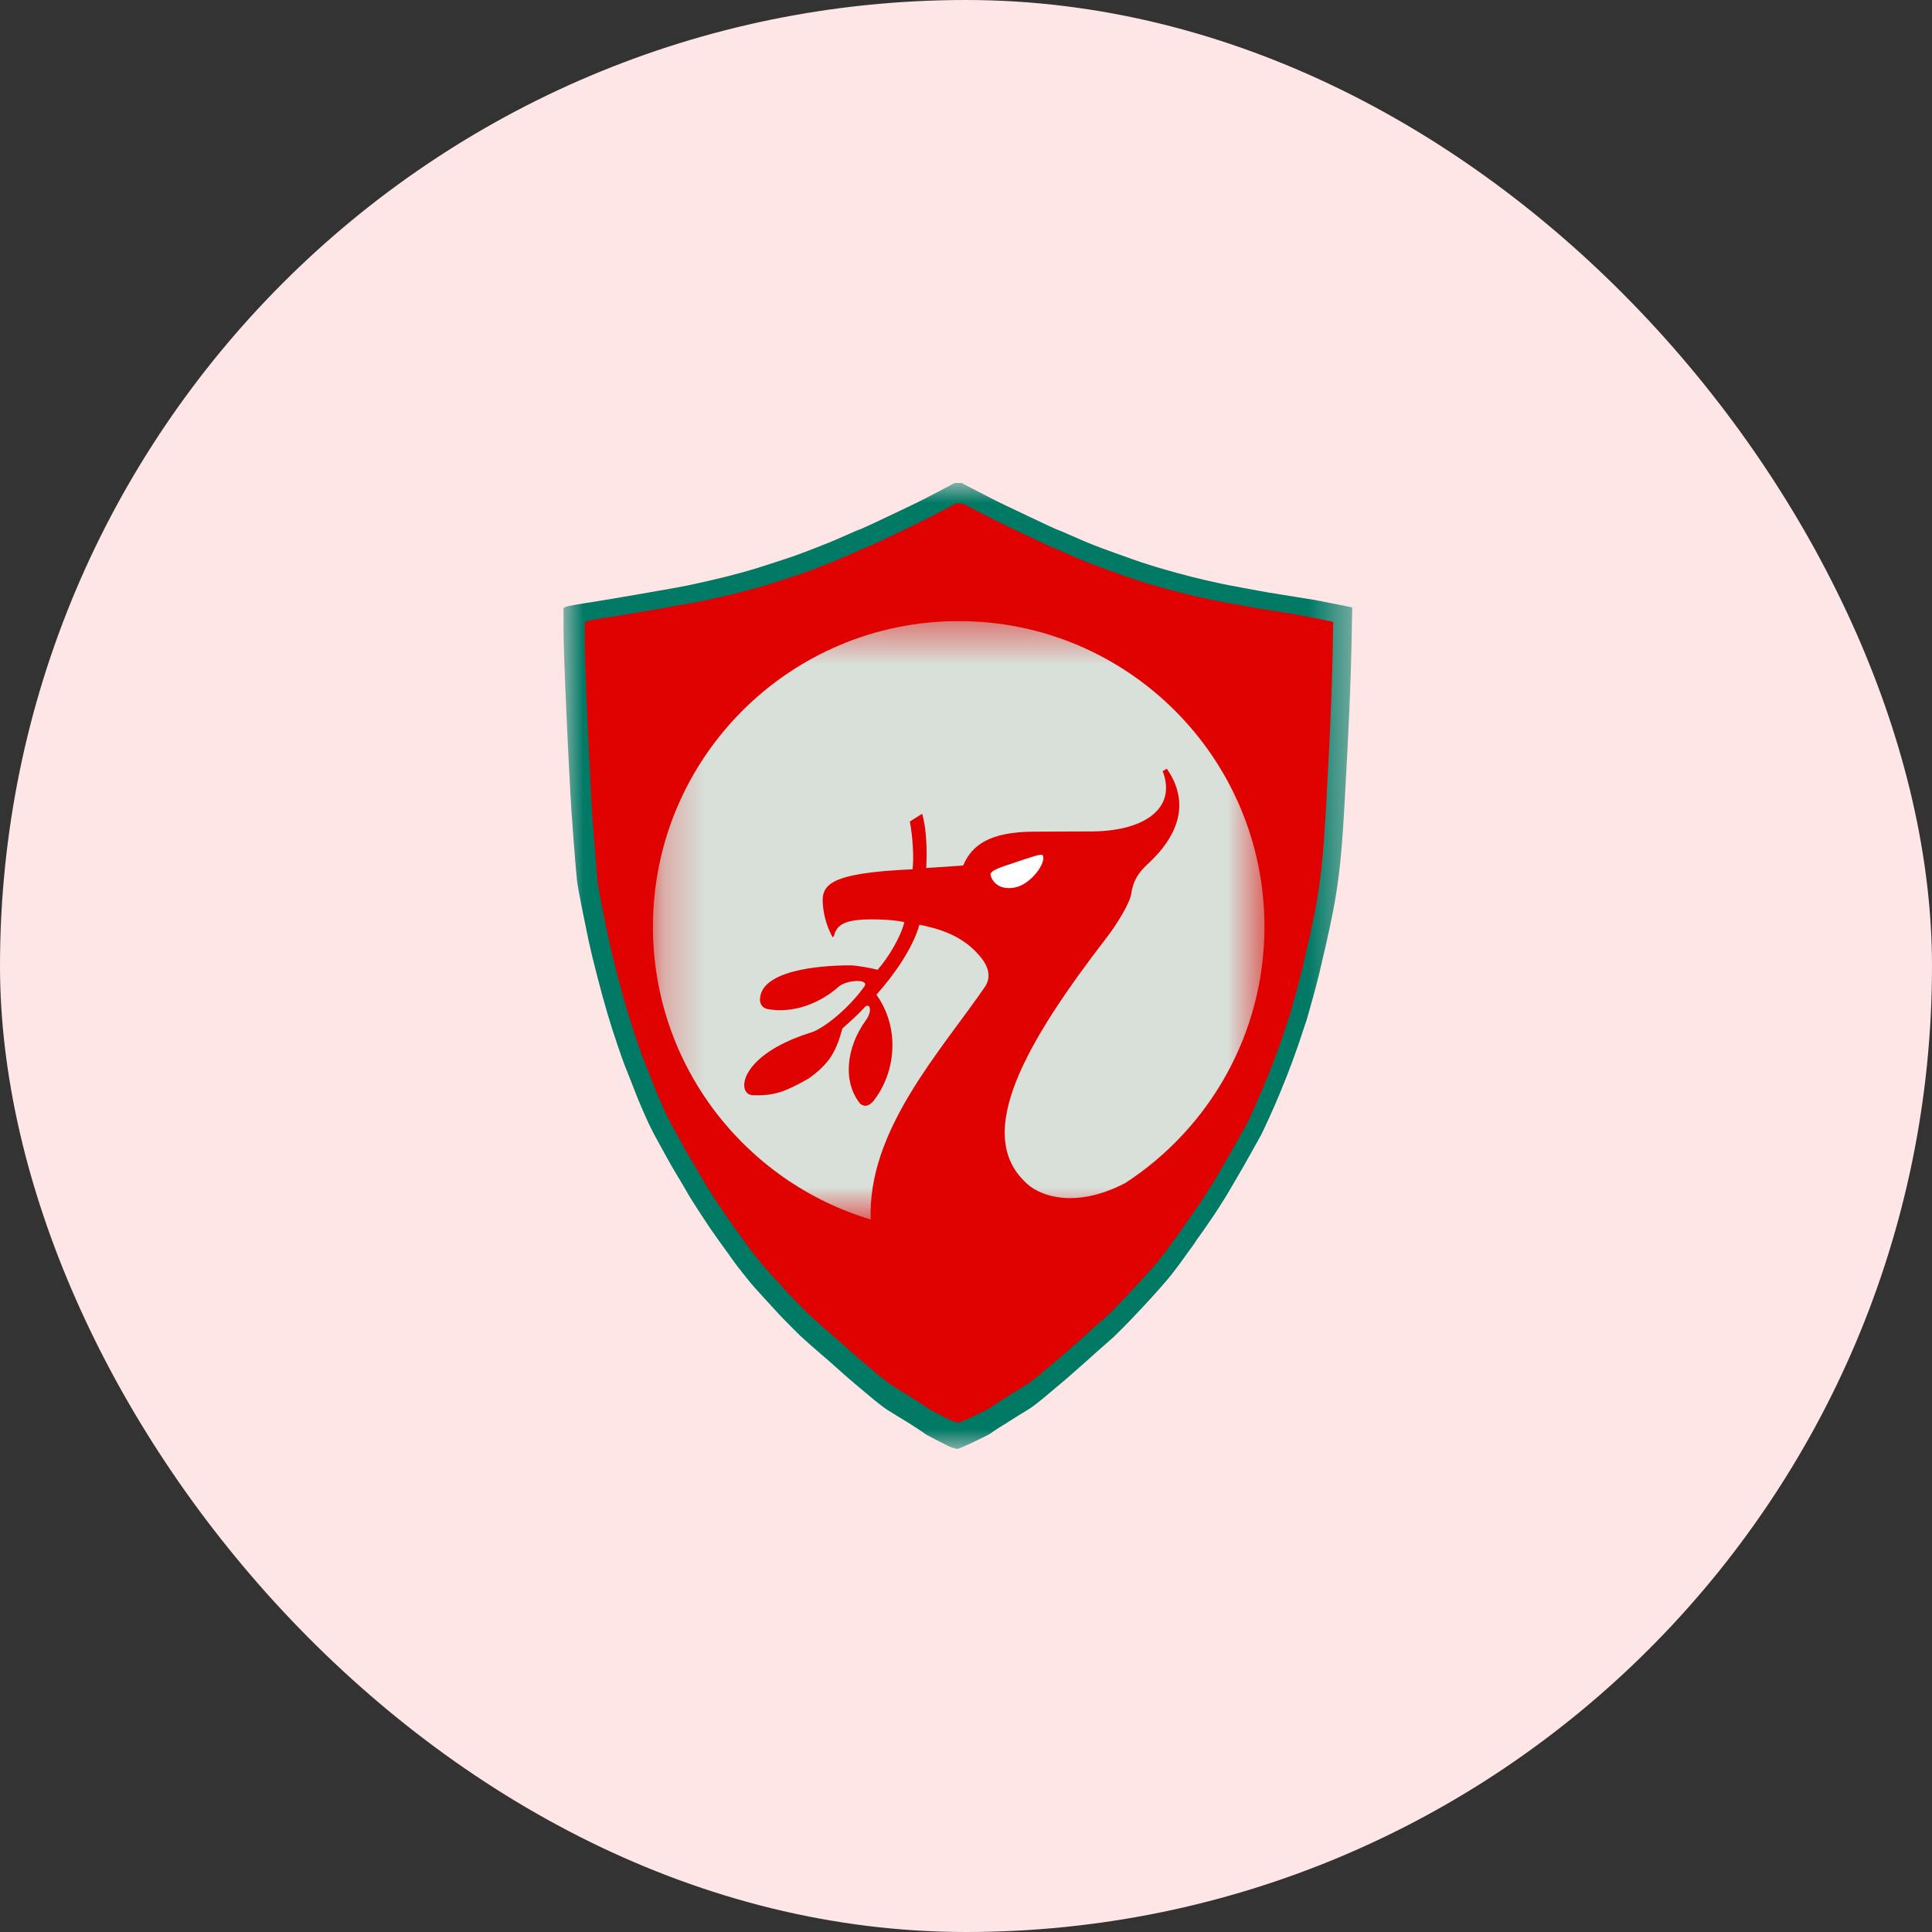 <svg width="48" height="48" viewBox="0 0 48 48" fill="none" xmlns="http://www.w3.org/2000/svg">
<rect x="0" y="0" width="48" height="48" fill="#333333" stroke="none"/>
<rect width="48" height="48" rx="24" fill="#FFE6E6"/>
<mask id="mask0_3928_195896" style="mask-type:luminance" maskUnits="userSpaceOnUse" x="14" y="12" width="20" height="24">
<path d="M14 12H33.597V36H14V12Z" fill="white"/>
</mask>
<g mask="url(#mask0_3928_195896)">
<path d="M23.805 12H23.89L24.259 12.191C24.506 12.319 24.668 12.402 24.747 12.442C24.826 12.482 25.095 12.611 25.554 12.828C26.013 13.046 26.251 13.156 26.266 13.158C26.281 13.16 26.403 13.212 26.632 13.313C26.86 13.414 27.036 13.489 27.159 13.537C27.282 13.586 27.46 13.652 27.692 13.735C27.925 13.819 28.072 13.871 28.134 13.893C28.195 13.915 28.272 13.942 28.365 13.973C28.457 14.003 28.576 14.041 28.72 14.085C28.865 14.129 29.05 14.181 29.274 14.243C29.498 14.305 29.715 14.36 29.926 14.408C30.137 14.456 30.273 14.487 30.335 14.5C30.396 14.514 30.592 14.551 30.921 14.612C31.251 14.674 31.457 14.712 31.541 14.725C31.624 14.738 31.828 14.771 32.153 14.824C32.478 14.876 32.643 14.903 32.648 14.903C32.652 14.903 32.81 14.934 33.122 14.995C33.434 15.057 33.591 15.088 33.593 15.091L33.597 15.094L33.577 16.077C33.564 16.732 33.531 17.579 33.478 18.617C33.425 19.655 33.383 20.381 33.353 20.794C33.322 21.207 33.287 21.561 33.247 21.856C33.208 22.151 33.161 22.43 33.109 22.694C33.056 22.958 32.999 23.224 32.938 23.492C32.876 23.76 32.821 23.996 32.773 24.198C32.724 24.4 32.667 24.618 32.601 24.851C32.535 25.084 32.496 25.225 32.483 25.273C32.47 25.322 32.45 25.383 32.423 25.458C32.397 25.533 32.367 25.625 32.331 25.735C32.296 25.845 32.241 26.003 32.167 26.21C32.092 26.417 32.03 26.582 31.982 26.705C31.934 26.828 31.874 26.976 31.804 27.147C31.734 27.319 31.644 27.525 31.534 27.767C31.424 28.009 31.358 28.149 31.336 28.189C31.314 28.229 31.234 28.373 31.096 28.621C30.957 28.87 30.874 29.017 30.846 29.063C30.817 29.11 30.749 29.226 30.641 29.413C30.534 29.6 30.463 29.719 30.43 29.769C30.397 29.82 30.347 29.899 30.279 30.007C30.211 30.114 30.156 30.198 30.114 30.257C30.072 30.317 30.024 30.387 29.969 30.468C29.914 30.55 29.861 30.625 29.811 30.693C29.76 30.761 29.721 30.818 29.692 30.864C29.664 30.91 29.622 30.97 29.567 31.042C29.512 31.115 29.46 31.188 29.409 31.26C29.358 31.333 29.304 31.407 29.244 31.485C29.185 31.561 29.134 31.627 29.093 31.682C29.051 31.737 28.962 31.842 28.826 31.996C28.69 32.15 28.529 32.326 28.345 32.524C28.16 32.721 27.998 32.891 27.857 33.031C27.717 33.172 27.623 33.261 27.577 33.298C27.531 33.336 27.423 33.431 27.254 33.582C27.085 33.734 26.982 33.826 26.945 33.859C26.907 33.892 26.815 33.974 26.668 34.103C26.521 34.233 26.424 34.317 26.378 34.354C26.332 34.392 26.279 34.435 26.22 34.486C26.16 34.536 26.078 34.606 25.973 34.694C25.867 34.782 25.787 34.847 25.732 34.889C25.677 34.93 25.625 34.968 25.574 35.001C25.524 35.034 25.431 35.091 25.297 35.172C25.163 35.254 25.076 35.309 25.034 35.337C24.992 35.366 24.945 35.395 24.892 35.426C24.84 35.457 24.785 35.492 24.727 35.532C24.67 35.571 24.629 35.6 24.602 35.618C24.576 35.635 24.519 35.666 24.431 35.71C24.343 35.754 24.237 35.804 24.115 35.861C23.992 35.919 23.906 35.956 23.858 35.974L23.785 36L23.706 35.98C23.653 35.967 23.596 35.945 23.535 35.914C23.473 35.883 23.37 35.831 23.225 35.756C23.08 35.681 22.996 35.635 22.974 35.618C22.953 35.6 22.897 35.561 22.806 35.502C22.716 35.443 22.648 35.399 22.602 35.37C22.556 35.341 22.466 35.286 22.332 35.205C22.198 35.124 22.106 35.066 22.055 35.034C22.005 35.001 21.952 34.963 21.897 34.922C21.842 34.88 21.78 34.83 21.709 34.773C21.639 34.716 21.546 34.638 21.429 34.539C21.313 34.44 21.212 34.354 21.126 34.282C21.041 34.209 20.915 34.099 20.751 33.952C20.586 33.804 20.481 33.712 20.434 33.675C20.388 33.637 20.287 33.549 20.131 33.411C19.976 33.272 19.889 33.194 19.871 33.177C19.853 33.159 19.776 33.081 19.637 32.943C19.499 32.804 19.402 32.705 19.347 32.645C19.292 32.586 19.172 32.454 18.985 32.25C18.798 32.045 18.686 31.92 18.649 31.874C18.611 31.828 18.556 31.759 18.484 31.669C18.412 31.579 18.354 31.506 18.313 31.452C18.271 31.396 18.229 31.339 18.187 31.28C18.146 31.221 18.102 31.159 18.056 31.095C18.01 31.031 17.968 30.974 17.931 30.924C17.893 30.873 17.861 30.828 17.835 30.788C17.808 30.749 17.772 30.697 17.726 30.633C17.68 30.57 17.64 30.513 17.608 30.462C17.575 30.411 17.531 30.345 17.476 30.264C17.421 30.183 17.379 30.119 17.351 30.073C17.322 30.026 17.276 29.954 17.212 29.855C17.149 29.756 17.107 29.688 17.087 29.651C17.067 29.613 17.012 29.518 16.922 29.367C16.832 29.215 16.773 29.116 16.744 29.07C16.716 29.024 16.644 28.897 16.53 28.691C16.416 28.484 16.33 28.328 16.273 28.222C16.216 28.117 16.166 28.018 16.122 27.925C16.078 27.833 16.016 27.694 15.937 27.51C15.858 27.325 15.819 27.23 15.819 27.226C15.819 27.222 15.779 27.12 15.7 26.922C15.621 26.725 15.559 26.569 15.515 26.454C15.472 26.34 15.41 26.166 15.331 25.933C15.252 25.7 15.173 25.452 15.094 25.188C15.015 24.924 14.927 24.603 14.83 24.224C14.733 23.846 14.665 23.565 14.626 23.38C14.587 23.195 14.532 22.927 14.461 22.575C14.391 22.223 14.349 21.992 14.336 21.882C14.323 21.773 14.294 21.436 14.25 20.873C14.206 20.31 14.178 19.886 14.165 19.6C14.152 19.314 14.136 19.011 14.118 18.69C14.101 18.369 14.077 17.843 14.046 17.113C14.015 16.383 14 15.866 14 15.562V15.107L14.043 15.084C14.071 15.069 14.149 15.05 14.277 15.028C14.404 15.006 14.58 14.977 14.804 14.943C15.028 14.907 15.368 14.85 15.825 14.771C16.282 14.691 16.61 14.634 16.807 14.599C17.005 14.564 17.266 14.509 17.591 14.434C17.916 14.36 18.197 14.289 18.434 14.223C18.672 14.157 18.876 14.096 19.047 14.038C19.219 13.981 19.353 13.937 19.449 13.907C19.546 13.876 19.638 13.845 19.726 13.814C19.814 13.784 19.99 13.717 20.253 13.616C20.517 13.515 20.764 13.413 20.994 13.309C21.225 13.206 21.348 13.153 21.363 13.151C21.379 13.149 21.49 13.1 21.696 13.003C21.903 12.906 22.09 12.818 22.256 12.739C22.423 12.66 22.588 12.581 22.751 12.502C22.913 12.422 23.115 12.319 23.357 12.191L23.719 12H23.805Z" fill="#007965"/>
</g>
<path d="M23.832 12.508H23.914L24.264 12.69C24.497 12.811 24.651 12.891 24.726 12.928C24.801 12.966 25.057 13.088 25.492 13.296C25.928 13.503 26.153 13.607 26.168 13.609C26.182 13.612 26.298 13.661 26.515 13.757C26.731 13.853 26.898 13.924 27.015 13.97C27.131 14.017 27.3 14.079 27.521 14.159C27.742 14.238 27.882 14.289 27.94 14.31C27.999 14.33 28.072 14.355 28.159 14.385C28.247 14.414 28.359 14.45 28.497 14.492C28.634 14.534 28.809 14.584 29.022 14.642C29.235 14.701 29.441 14.753 29.641 14.799C29.841 14.845 29.97 14.875 30.028 14.887C30.087 14.9 30.272 14.935 30.585 14.994C30.898 15.053 31.094 15.088 31.173 15.101C31.252 15.113 31.446 15.145 31.754 15.195C32.063 15.245 32.219 15.27 32.223 15.27C32.227 15.27 32.378 15.299 32.673 15.358C32.969 15.417 33.118 15.447 33.12 15.449L33.124 15.452L33.105 16.387C33.092 17.011 33.061 17.817 33.011 18.805C32.961 19.792 32.922 20.483 32.892 20.876C32.863 21.27 32.83 21.607 32.792 21.887C32.755 22.168 32.711 22.433 32.661 22.684C32.611 22.935 32.556 23.189 32.498 23.444C32.44 23.699 32.388 23.923 32.342 24.116C32.296 24.308 32.242 24.515 32.18 24.737C32.117 24.959 32.08 25.093 32.067 25.139C32.054 25.185 32.035 25.243 32.011 25.315C31.985 25.386 31.956 25.474 31.923 25.578C31.89 25.683 31.837 25.834 31.767 26.03C31.696 26.227 31.638 26.384 31.592 26.501C31.546 26.619 31.49 26.759 31.423 26.922C31.356 27.085 31.271 27.282 31.167 27.512C31.062 27.742 31 27.876 30.979 27.914C30.958 27.951 30.882 28.088 30.751 28.325C30.619 28.561 30.54 28.702 30.513 28.746C30.486 28.79 30.422 28.9 30.319 29.078C30.217 29.256 30.151 29.369 30.119 29.417C30.088 29.465 30.04 29.541 29.976 29.643C29.911 29.746 29.859 29.826 29.819 29.882C29.779 29.938 29.733 30.005 29.681 30.083C29.63 30.16 29.579 30.232 29.532 30.296C29.483 30.361 29.446 30.416 29.419 30.459C29.392 30.503 29.352 30.56 29.3 30.629C29.248 30.698 29.198 30.767 29.15 30.836C29.102 30.905 29.05 30.976 28.994 31.05C28.938 31.123 28.89 31.186 28.85 31.238C28.81 31.29 28.726 31.39 28.597 31.536C28.468 31.683 28.315 31.85 28.14 32.038C27.965 32.227 27.811 32.388 27.678 32.522C27.544 32.656 27.456 32.74 27.412 32.776C27.368 32.812 27.266 32.901 27.106 33.046C26.945 33.191 26.847 33.278 26.812 33.31C26.776 33.341 26.689 33.419 26.549 33.542C26.41 33.665 26.318 33.745 26.274 33.781C26.23 33.816 26.18 33.858 26.124 33.906C26.067 33.954 25.989 34.02 25.89 34.104C25.789 34.188 25.713 34.249 25.661 34.289C25.609 34.329 25.559 34.364 25.511 34.396C25.463 34.427 25.376 34.481 25.248 34.559C25.121 34.636 25.038 34.688 24.998 34.716C24.959 34.743 24.914 34.771 24.864 34.801C24.814 34.83 24.762 34.863 24.708 34.901C24.653 34.939 24.614 34.966 24.589 34.983C24.564 34.999 24.51 35.029 24.426 35.071C24.343 35.112 24.243 35.16 24.126 35.215C24.009 35.269 23.928 35.305 23.882 35.322L23.814 35.347L23.739 35.328C23.689 35.316 23.634 35.294 23.576 35.265C23.518 35.236 23.42 35.186 23.282 35.115C23.144 35.043 23.065 34.999 23.045 34.983C23.024 34.966 22.971 34.929 22.885 34.873C22.8 34.816 22.735 34.775 22.691 34.747C22.648 34.72 22.562 34.668 22.435 34.59C22.308 34.513 22.22 34.459 22.172 34.427C22.124 34.396 22.074 34.36 22.022 34.32C21.97 34.281 21.911 34.233 21.844 34.179C21.777 34.125 21.689 34.05 21.578 33.956C21.468 33.862 21.372 33.781 21.291 33.712C21.209 33.642 21.09 33.538 20.934 33.398C20.778 33.257 20.678 33.169 20.634 33.134C20.59 33.098 20.494 33.014 20.347 32.883C20.199 32.751 20.116 32.677 20.099 32.66C20.083 32.643 20.009 32.569 19.878 32.437C19.746 32.305 19.655 32.211 19.602 32.155C19.55 32.098 19.436 31.973 19.259 31.778C19.081 31.583 18.975 31.464 18.94 31.42C18.904 31.376 18.852 31.311 18.784 31.225C18.715 31.139 18.66 31.071 18.621 31.018C18.581 30.966 18.542 30.911 18.502 30.855C18.462 30.798 18.421 30.74 18.377 30.679C18.333 30.619 18.294 30.564 18.258 30.516C18.223 30.468 18.192 30.425 18.168 30.387C18.142 30.35 18.108 30.3 18.064 30.24C18.021 30.179 17.983 30.125 17.952 30.076C17.921 30.028 17.879 29.966 17.827 29.888C17.774 29.811 17.735 29.75 17.708 29.706C17.681 29.662 17.637 29.593 17.577 29.499C17.516 29.405 17.477 29.34 17.458 29.304C17.439 29.269 17.387 29.179 17.302 29.035C17.216 28.89 17.16 28.796 17.133 28.752C17.106 28.708 17.038 28.587 16.93 28.391C16.821 28.194 16.74 28.046 16.686 27.945C16.631 27.845 16.584 27.751 16.542 27.663C16.5 27.575 16.442 27.443 16.367 27.267C16.292 27.091 16.254 27.002 16.254 26.997C16.254 26.993 16.217 26.897 16.142 26.709C16.067 26.52 16.008 26.371 15.967 26.263C15.925 26.154 15.867 25.989 15.792 25.767C15.717 25.545 15.642 25.308 15.566 25.057C15.492 24.806 15.408 24.501 15.316 24.141C15.225 23.781 15.16 23.513 15.123 23.337C15.085 23.161 15.033 22.906 14.966 22.571C14.899 22.236 14.86 22.017 14.848 21.912C14.835 21.807 14.808 21.487 14.766 20.951C14.725 20.416 14.697 20.012 14.685 19.74C14.672 19.468 14.658 19.179 14.641 18.874C14.624 18.568 14.601 18.068 14.572 17.373C14.543 16.678 14.529 16.187 14.529 15.898V15.465L14.569 15.443C14.596 15.428 14.67 15.41 14.791 15.389C14.912 15.368 15.079 15.341 15.291 15.308C15.504 15.274 15.827 15.22 16.261 15.145C16.694 15.069 17.005 15.015 17.192 14.981C17.38 14.948 17.628 14.896 17.936 14.824C18.245 14.753 18.512 14.686 18.736 14.623C18.962 14.561 19.155 14.502 19.318 14.448C19.481 14.393 19.608 14.351 19.699 14.322C19.791 14.293 19.879 14.264 19.962 14.234C20.046 14.205 20.212 14.142 20.462 14.046C20.712 13.95 20.947 13.852 21.166 13.754C21.384 13.656 21.501 13.605 21.516 13.603C21.53 13.601 21.636 13.554 21.831 13.462C22.027 13.37 22.204 13.286 22.363 13.211C22.521 13.136 22.678 13.06 22.832 12.985C22.986 12.909 23.178 12.811 23.407 12.69L23.751 12.508H23.832Z" fill="#DF0201"/>
<mask id="mask1_3928_195896" style="mask-type:luminance" maskUnits="userSpaceOnUse" x="16" y="15" width="16" height="16">
<path d="M16.222 15.422H31.416V30.306H16.222V15.422Z" fill="white"/>
</mask>
<g mask="url(#mask1_3928_195896)">
<path d="M24.472 24.516C24.646 24.254 24.54 23.979 24.336 23.746C23.899 23.23 23.318 23.071 22.843 22.974C22.681 23.555 22.206 24.234 21.773 24.713C22.348 25.505 22.287 26.623 21.684 27.374C21.578 27.472 21.5 27.51 21.377 27.428C20.933 26.892 21.016 26.028 21.514 25.346C21.698 25.093 21.598 24.867 21.456 25.055C21.315 25.21 21.07 25.427 20.93 25.551C20.784 26.079 20.638 26.415 20.073 26.806C19.499 27.126 19.243 27.228 18.7 27.21C18.294 27.196 18.333 26.221 20.145 25.654C20.462 25.555 21.069 25.073 21.475 24.509C21.612 24.317 21.038 24.334 20.829 24.52C20.38 24.919 19.716 25.188 19.078 25.071C18.907 25.04 18.882 24.904 18.882 24.84C18.882 24.132 20.271 23.984 21.119 23.984C21.289 23.984 21.702 24.061 21.802 24.096C22.07 23.793 22.376 23.285 22.469 22.91C22.206 22.854 21.921 22.842 21.658 22.842C21.018 22.842 20.784 22.96 20.72 23.256L20.686 23.288C20.559 23.046 20.48 22.81 20.449 22.528C20.389 21.994 20.534 21.693 22.673 21.597C22.713 21.226 22.663 20.719 22.605 20.411L22.91 20.218C23.024 20.598 23.034 21.148 23.012 21.566L23.929 21.503C24.141 21.01 24.566 20.666 25.694 20.662C25.694 20.662 27.155 20.657 27.189 20.656C28.47 20.63 29.234 20.06 28.886 19.16L28.988 19.098C29.472 19.788 29.447 20.609 28.512 21.469C28.275 21.688 28.147 21.9 28.105 22.207C28.074 22.432 27.74 22.978 27.502 23.284C25.499 25.881 24.201 28.136 25.457 29.353C25.762 29.689 26.662 30.066 27.956 29.393C30.039 28.039 31.415 25.692 31.415 23.024C31.415 18.83 28.014 15.431 23.819 15.431C19.623 15.431 16.222 18.83 16.222 23.024C16.222 26.458 18.503 29.36 21.633 30.298C21.548 28.093 23.352 26.142 24.472 24.516Z" fill="#D9DFD9"/>
</g>
<path d="M25.91 21.256C25.886 21.191 25.566 21.312 25.223 21.426C24.879 21.541 24.58 21.628 24.611 21.745C24.672 21.974 24.912 22.131 25.262 22.038C25.61 21.945 25.988 21.464 25.91 21.256Z" fill="white"/>
</svg>
